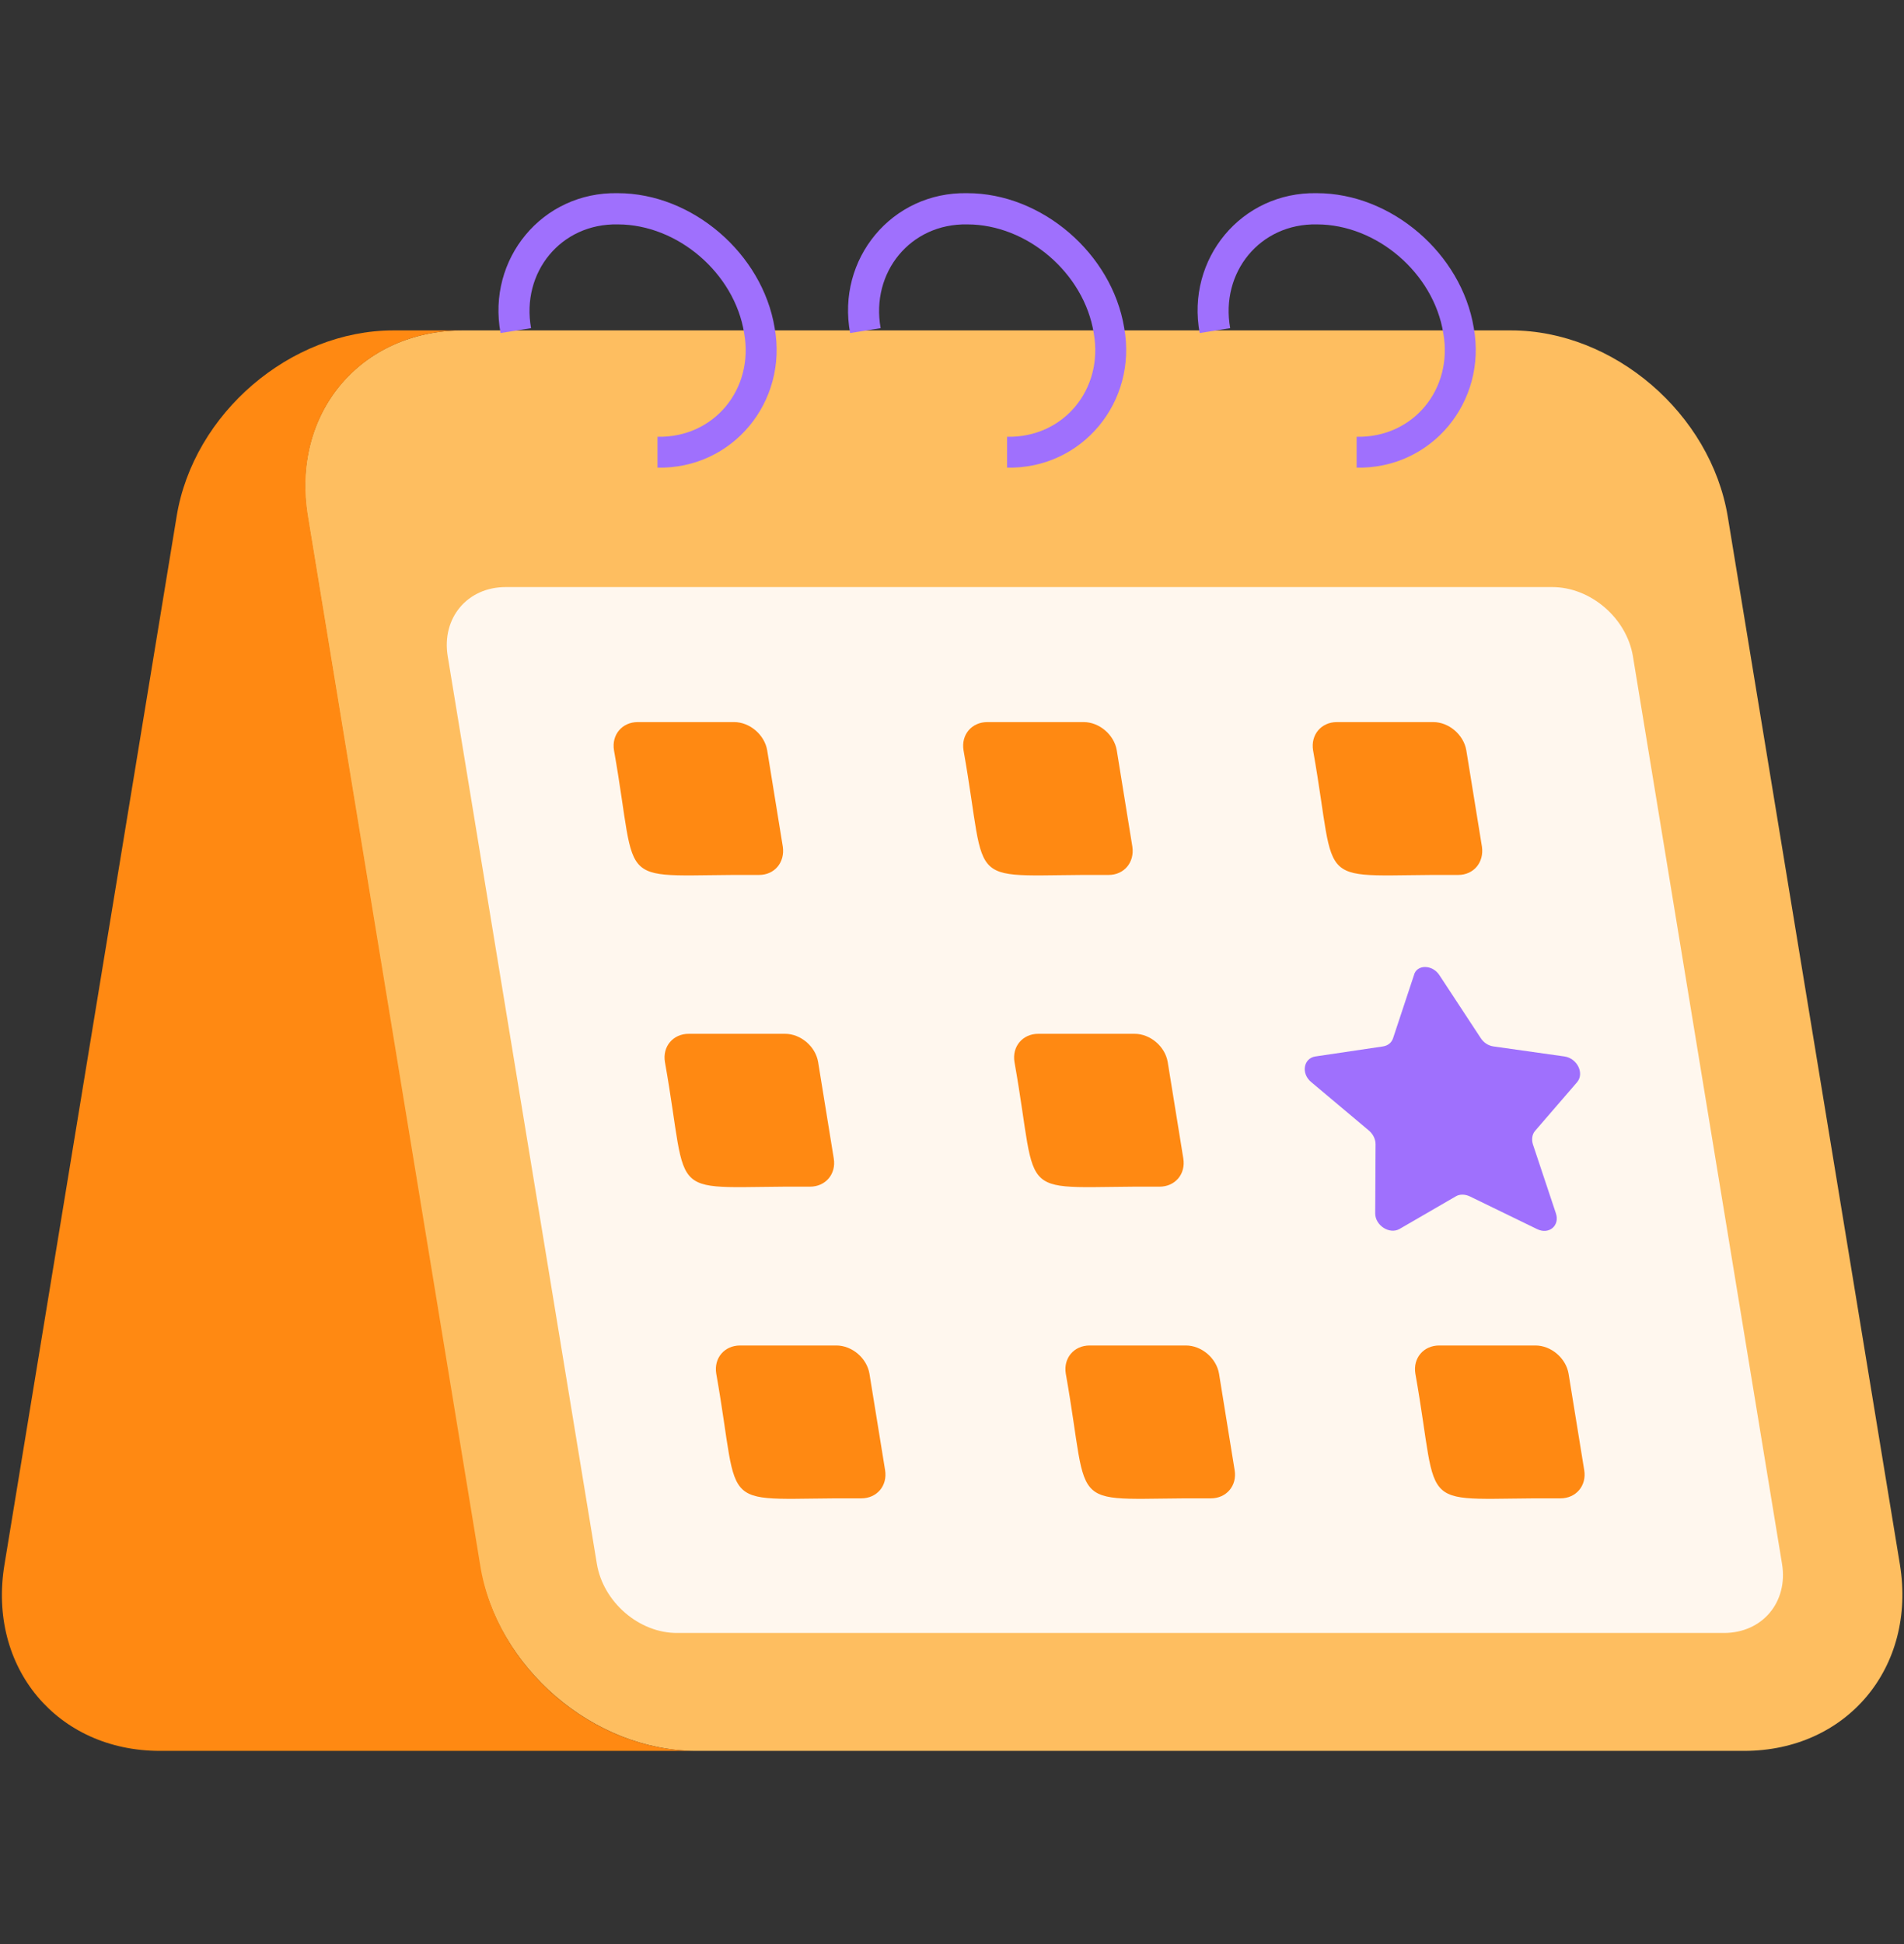 <svg width="48" height="49" viewBox="0 0 48 49" fill="none" xmlns="http://www.w3.org/2000/svg">
<rect x="0" y="0" width="48" height="49" fill="#333333" stroke="none"/>
<path d="M43.969 44.131H17.55C14.963 44.131 12.516 42.031 12.084 39.434L7.753 13.016C7.331 10.419 9.084 8.328 11.672 8.328H38.091C40.688 8.328 43.125 10.428 43.556 13.016L47.897 39.434C48.319 42.031 46.556 44.131 43.969 44.131Z" fill="#FEBE60"/>
<path d="M17.55 44.131H4.032C1.444 44.131 -0.318 42.031 0.113 39.434L4.453 13.016C4.875 10.419 7.322 8.328 9.919 8.328H11.681C9.085 8.328 7.332 10.428 7.763 13.016L12.103 39.434C12.507 42.031 14.963 44.131 17.55 44.131Z" fill="#FF8912"/>
<path d="M15.047 39.416L11.287 16.541C11.128 15.575 11.784 14.797 12.75 14.797H39.131C40.097 14.797 41.006 15.575 41.166 16.541L44.925 39.416C45.084 40.381 44.428 41.159 43.462 41.159H17.081C16.116 41.169 15.206 40.381 15.047 39.416Z" fill="#FFF7EE"/>
<path d="M36.291 24.584L37.332 26.169C37.407 26.281 37.519 26.356 37.65 26.375L39.441 26.628C39.76 26.675 39.947 27.05 39.76 27.275L38.7 28.503C38.625 28.588 38.607 28.719 38.644 28.841L39.225 30.584C39.328 30.894 39.047 31.128 38.747 30.978L37.05 30.153C36.928 30.097 36.797 30.097 36.703 30.153L35.279 30.978C35.025 31.119 34.669 30.884 34.669 30.584L34.678 28.841C34.678 28.719 34.622 28.597 34.519 28.503L33.057 27.275C32.794 27.059 32.86 26.675 33.16 26.628L34.866 26.375C34.988 26.356 35.082 26.281 35.119 26.169L35.644 24.584C35.71 24.303 36.113 24.303 36.291 24.584Z" fill="#9F70FD"/>
<path d="M19.135 22.053C15.403 22.025 16.125 22.55 15.479 18.913C15.413 18.519 15.685 18.2 16.078 18.2H18.507C18.9 18.2 19.275 18.519 19.341 18.913L19.735 21.341C19.791 21.735 19.529 22.053 19.135 22.053Z" fill="#FF8912"/>
<path d="M27.947 22.053C24.216 22.025 24.938 22.55 24.291 18.913C24.225 18.519 24.497 18.2 24.891 18.2H27.319C27.713 18.2 28.088 18.519 28.154 18.913L28.547 21.341C28.604 21.735 28.341 22.053 27.947 22.053Z" fill="#FF8912"/>
<path d="M36.76 22.053C33.029 22.025 33.75 22.55 33.103 18.913C33.038 18.519 33.31 18.2 33.703 18.2H36.132C36.525 18.2 36.9 18.519 36.966 18.913L37.36 21.341C37.416 21.735 37.154 22.053 36.76 22.053Z" fill="#FF8912"/>
<path d="M20.419 29.91C16.688 29.882 17.41 30.407 16.763 26.769C16.697 26.375 16.969 26.057 17.363 26.057H19.791C20.185 26.057 20.56 26.375 20.625 26.769L21.019 29.197C21.085 29.591 20.813 29.91 20.419 29.91Z" fill="#FF8912"/>
<path d="M29.232 29.91C25.5 29.882 26.222 30.407 25.575 26.769C25.51 26.375 25.782 26.057 26.175 26.057H28.603C28.997 26.057 29.372 26.375 29.438 26.769L29.831 29.197C29.897 29.591 29.625 29.91 29.232 29.91Z" fill="#FF8912"/>
<path d="M21.713 37.766C17.982 37.738 18.703 38.263 18.057 34.625C17.991 34.231 18.263 33.913 18.657 33.913H21.085C21.479 33.913 21.854 34.231 21.919 34.625L22.313 37.053C22.378 37.447 22.107 37.766 21.713 37.766Z" fill="#FF8912"/>
<path d="M30.525 37.766C26.794 37.738 27.516 38.263 26.869 34.625C26.803 34.231 27.075 33.913 27.469 33.913H29.897C30.291 33.913 30.666 34.231 30.732 34.625L31.125 37.053C31.191 37.447 30.919 37.766 30.525 37.766Z" fill="#FF8912"/>
<path d="M39.338 37.766C35.607 37.738 36.328 38.263 35.682 34.625C35.616 34.231 35.888 33.913 36.282 33.913H38.71C39.103 33.913 39.478 34.231 39.544 34.625L39.938 37.053C40.004 37.447 39.732 37.766 39.338 37.766Z" fill="#FF8912"/>
<path d="M16.576 11.787V11.009C18.01 11.037 19.013 9.8 18.76 8.394C18.516 6.884 17.082 5.656 15.573 5.656C14.138 5.628 13.135 6.866 13.388 8.272L12.619 8.394C12.273 6.528 13.669 4.831 15.573 4.869C17.448 4.869 19.219 6.388 19.529 8.263C19.866 10.128 18.469 11.825 16.576 11.787Z" fill="#9F70FD"/>
<path d="M25.388 11.787V11.009C26.823 11.037 27.826 9.8 27.573 8.394C27.329 6.884 25.894 5.656 24.385 5.656C22.951 5.628 21.948 6.866 22.201 8.272L21.432 8.394C21.085 6.528 22.482 4.831 24.385 4.869C26.26 4.869 28.032 6.388 28.341 8.263C28.679 10.128 27.282 11.825 25.388 11.787Z" fill="#9F70FD"/>
<path d="M34.201 11.787V11.009C35.635 11.037 36.638 9.8 36.385 8.394C36.141 6.884 34.707 5.656 33.198 5.656C31.763 5.628 30.76 6.866 31.013 8.272L30.244 8.394C29.898 6.528 31.294 4.831 33.198 4.869C35.073 4.869 36.844 6.388 37.154 8.263C37.491 10.128 36.094 11.825 34.201 11.787Z" fill="#9F70FD"/>
</svg>
